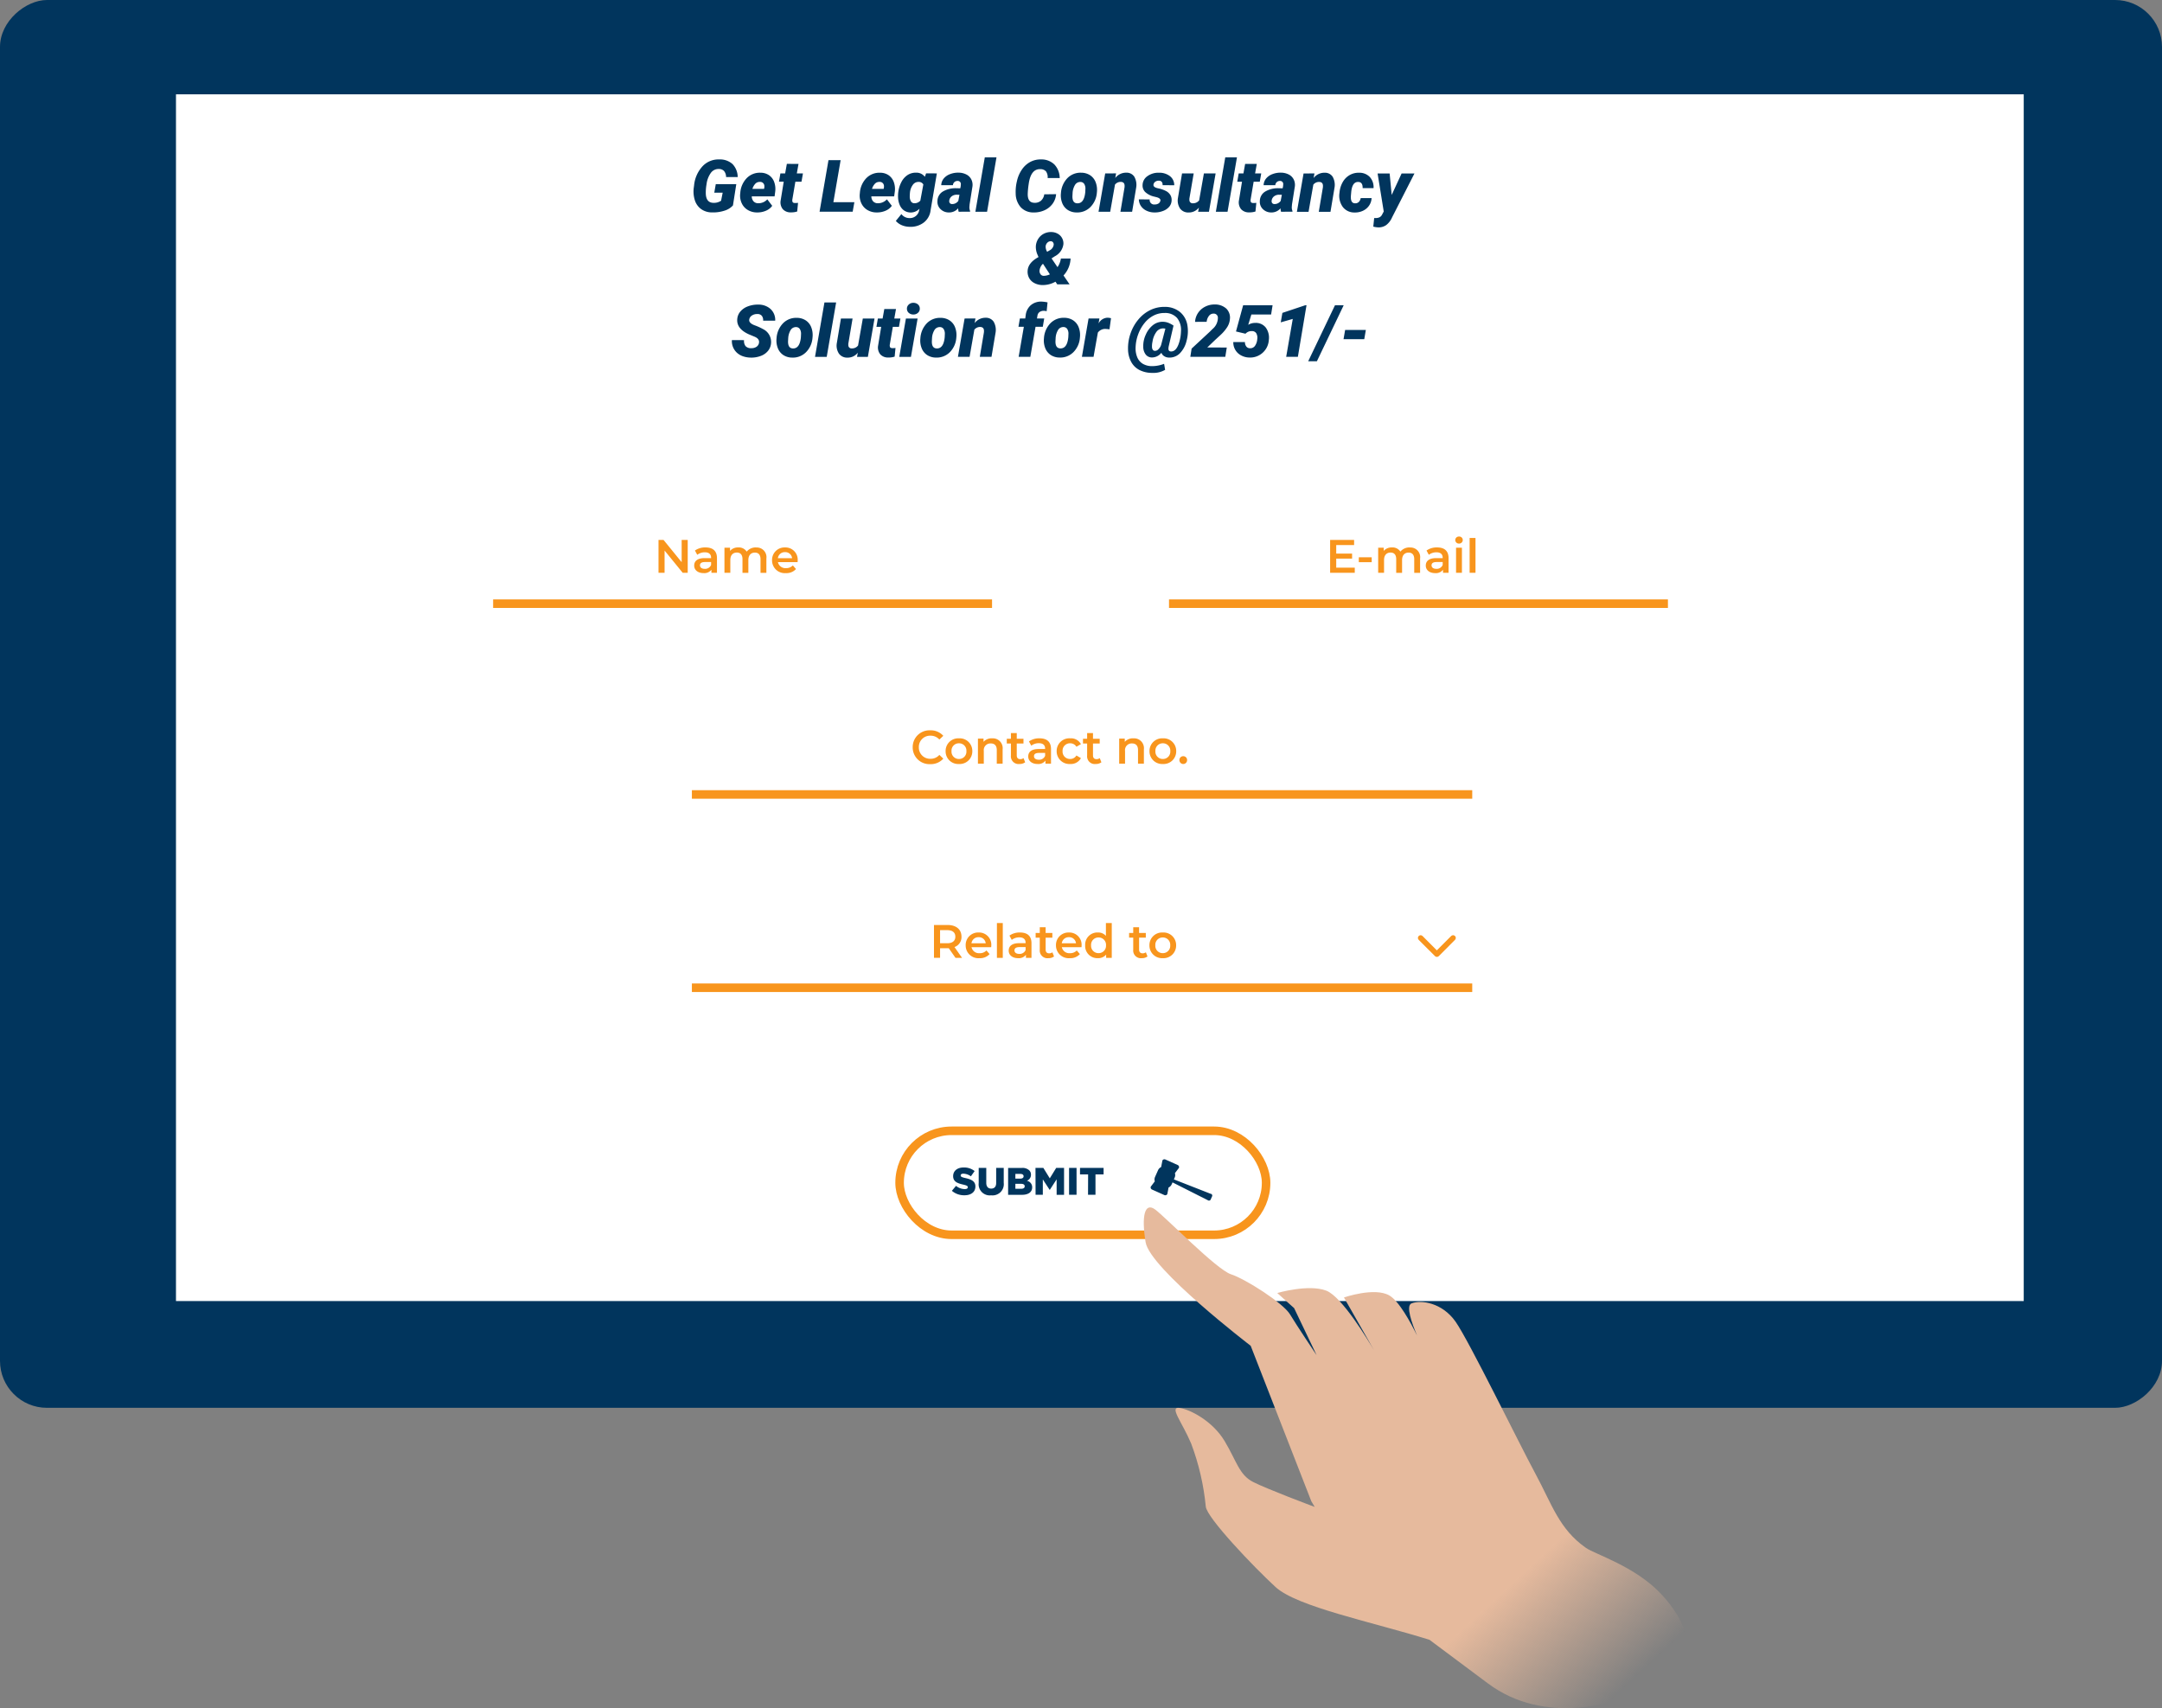 <svg xmlns="http://www.w3.org/2000/svg" width="506.666" height="400.294"><rect width="100%" height="100%" fill="#808080" stroke="none"/><style><![CDATA[.B{fill:#f8951d}.C{stroke:#f8951d}.D{stroke-width:2}.E{fill:#01355d}]]></style><defs><linearGradient id="A" x1=".01" x2=".893" y2=".89"><stop offset="0" stop-color="#e6ba9d"/><stop offset=".775" stop-color="#e6ba9d"/><stop offset="1" stop-color="#e6ba9d" stop-opacity="0"/></linearGradient></defs><rect width="329.919" height="506.666" rx="11" transform="matrix(0 1 -1 0 506.666 0)" class="E"/><path fill="#fff" d="M41.24 22.105h433.023v282.793H41.24z"/><path d="M159.746 126.53v5.214l-4.246-5.214h-1.177v7.7h1.42v-5.214l4.247 5.214h1.176v-7.7zm5.6 1.76a4.13 4.13 0 0 0-2.486.726l.54 1a2.91 2.91 0 0 1 1.781-.586c.98 0 1.463.473 1.463 1.276v.088h-1.518c-1.782 0-2.442.77-2.442 1.75 0 1.023.847 1.76 2.19 1.76a2.08 2.08 0 0 0 1.848-.792v.72h1.3v-3.443c-.002-1.694-.98-2.497-2.675-2.497zm-.188 5.016c-.7 0-1.122-.32-1.122-.814 0-.43.253-.78 1.188-.78h1.42v.682a1.5 1.5 0 0 1-1.485.913zm12.03-5.016a2.74 2.74 0 0 0-2.2.979 2.2 2.2 0 0 0-1.98-.979c-.73-.032-1.438.267-1.925.814v-.748h-1.306v5.874h1.375v-2.98c0-1.166.616-1.76 1.53-1.76.836 0 1.32.506 1.32 1.55v3.2h1.375v-2.98c0-1.166.627-1.76 1.53-1.76.836 0 1.32.506 1.32 1.55v3.2h1.375v-3.366a2.26 2.26 0 0 0-2.412-2.574zm9.75 3.04c.05-.808-.246-1.598-.812-2.177s-1.35-.89-2.158-.86a2.92 2.92 0 0 0-3.036 3 2.98 2.98 0 0 0 3.245 3.013c.892.052 1.76-.3 2.365-.957l-.737-.847a2.1 2.1 0 0 1-1.595.638 1.78 1.78 0 0 1-1.9-1.408h4.61l.02-.403zm-2.97-1.94a1.6 1.6 0 0 1 1.661 1.43h-3.333c.1-.84.827-1.46 1.672-1.43z" class="B"/><path fill="none" d="M115.564 141.47h116.922" class="C D"/><path d="M313.145 133.03v-2.122h3.718v-1.178h-3.718v-2h4.19v-1.2h-5.62v7.7h5.775v-1.2zm5.29-1.287h3.025V130.6h-3.025zm11.947-3.453a2.74 2.74 0 0 0-2.2.979 2.2 2.2 0 0 0-1.98-.979c-.73-.032-1.438.267-1.925.814v-.748h-1.3v5.874h1.375v-2.98c0-1.166.616-1.76 1.53-1.76.836 0 1.32.506 1.32 1.55v3.2h1.375v-2.98c0-1.166.627-1.76 1.53-1.76.836 0 1.32.506 1.32 1.55v3.2h1.375v-3.366a2.26 2.26 0 0 0-2.408-2.574zm6.413 0a4.13 4.13 0 0 0-2.486.726l.54 1a2.91 2.91 0 0 1 1.781-.586c.98 0 1.463.473 1.463 1.276v.088h-1.518c-1.782 0-2.442.77-2.442 1.75 0 1.027.85 1.764 2.19 1.764a2.08 2.08 0 0 0 1.848-.792v.715h1.3v-3.443c-.002-1.694-.98-2.497-2.675-2.497zm-.188 5.016c-.7 0-1.122-.32-1.122-.814 0-.43.253-.78 1.188-.78h1.42v.682a1.5 1.5 0 0 1-1.485.913zm5.313-5.918c.232.01.46-.076.625-.24s.26-.386.255-.62a.82.82 0 0 0-.88-.792.84.84 0 0 0-.88.825.84.84 0 0 0 .88.825zm-.693 6.842h1.375v-5.874h-1.375zm3.18 0h1.376v-8.162h-1.375z" class="B"/><path fill="none" d="M273.958 141.47H390.88" class="C D"/><path d="M218.007 179.074a3.91 3.91 0 0 0 3.056-1.287l-.924-.88c-.518.592-1.27.926-2.057.913a2.63 2.63 0 0 1-2.75-2.706 2.63 2.63 0 0 1 2.75-2.706 2.7 2.7 0 0 1 2.057.9l.924-.87a3.9 3.9 0 0 0-3.047-1.285c-1.08-.056-2.138.338-2.92 1.088s-1.218 1.79-1.206 2.872a3.92 3.92 0 0 0 4.116 3.96zm6.72-.033a2.96 2.96 0 0 0 3.135-3.014c.014-.824-.316-1.616-.91-2.186s-1.4-.865-2.224-.814c-.82-.047-1.623.25-2.216.82s-.922 1.36-.908 2.18c-.015.823.313 1.615.906 2.187s1.396.87 2.218.827zm0-1.177a1.71 1.71 0 0 1-1.738-1.837 1.71 1.71 0 0 1 1.738-1.837 1.71 1.71 0 0 1 1.749 1.837 1.71 1.71 0 0 1-1.749 1.837zm7.788-4.84c-.764-.042-1.507.26-2.024.825v-.76h-1.31v5.874h1.375v-2.97a1.56 1.56 0 0 1 1.639-1.771c.88 0 1.4.506 1.4 1.55v3.2h1.372v-3.366a2.3 2.3 0 0 0-2.453-2.574zm7.348 4.64c-.222.165-.493.25-.77.242-.528 0-.814-.308-.814-.88v-2.792h1.573v-1.1h-1.573v-1.342h-1.37v1.342h-.968v1.1h.968v2.83a1.8 1.8 0 0 0 2.02 1.977 2.16 2.16 0 0 0 1.32-.4zm3.762-4.64a4.13 4.13 0 0 0-2.486.726l.54 1a2.91 2.91 0 0 1 1.782-.586c.98 0 1.463.473 1.463 1.276v.088h-1.515c-1.782 0-2.442.77-2.442 1.75 0 1.023.847 1.76 2.19 1.76a2.08 2.08 0 0 0 1.848-.792v.72h1.3v-3.443c-.005-1.694-.984-2.497-2.678-2.497zm-.187 5.016c-.7 0-1.122-.32-1.122-.814 0-.43.253-.78 1.188-.78h1.42v.682a1.5 1.5 0 0 1-1.485.913zm7.37 1a2.67 2.67 0 0 0 2.508-1.376l-1.056-.616a1.66 1.66 0 0 1-1.463.814 1.72 1.72 0 0 1-1.782-1.837c-.032-.487.143-.964.483-1.314s.812-.54 1.3-.523a1.66 1.66 0 0 1 1.463.814l1.056-.616c-.498-.905-1.478-1.437-2.508-1.362a2.97 2.97 0 0 0-3.179 3 2.98 2.98 0 0 0 3.179 3.017zm6.92-1.376c-.222.165-.493.25-.77.242-.528 0-.814-.308-.814-.88v-2.792h1.573v-1.1h-1.573v-1.342h-1.375v1.342h-.968v1.1h.968v2.83a1.8 1.8 0 0 0 2.024 1.977 2.16 2.16 0 0 0 1.32-.4zm7.887-4.64c-.764-.042-1.507.26-2.024.825v-.76h-1.31v5.874h1.375v-2.97a1.56 1.56 0 0 1 1.639-1.771c.88 0 1.4.506 1.4 1.55v3.2h1.375v-3.366a2.3 2.3 0 0 0-2.456-2.574zm6.894 6.017a2.96 2.96 0 0 0 3.135-3.014c.014-.824-.316-1.616-.91-2.186s-1.4-.865-2.224-.814c-.82-.047-1.623.25-2.216.82s-.922 1.36-.908 2.18c-.015.823.313 1.615.906 2.187s1.396.87 2.218.827zm0-1.177a1.71 1.71 0 0 1-1.738-1.837 1.71 1.71 0 0 1 1.738-1.837 1.71 1.71 0 0 1 1.749 1.837 1.71 1.71 0 0 1-1.749 1.837zm4.788 1.177a.9.9 0 0 0 .9-.913.88.88 0 0 0-.9-.913.88.88 0 0 0-.9.913.9.9 0 0 0 .9.913z" class="B"/><path fill="none" d="M162.143 186.18H345.02" class="C D"/><path d="M225.455 224.468l-1.77-2.53a2.46 2.46 0 0 0 1.639-2.431c0-1.705-1.254-2.74-3.28-2.74h-3.166v7.7h1.43v-2.244h1.736a2.68 2.68 0 0 0 .3-.011l1.572 2.255zm-1.573-4.96c0 .968-.65 1.54-1.9 1.54h-1.675v-3.07h1.672c1.254 0 1.903.56 1.903 1.53zm8.426 2.06c.05-.807-.244-1.598-.81-2.177s-1.348-.892-2.156-.863a2.92 2.92 0 0 0-3.036 3 2.98 2.98 0 0 0 3.236 3.017c.893.053 1.763-.298 2.37-.957l-.737-.847a2.1 2.1 0 0 1-1.6.638 1.78 1.78 0 0 1-1.898-1.411h4.61l.022-.4zm-2.965-1.94a1.6 1.6 0 0 1 1.661 1.43h-3.338c.1-.84.83-1.464 1.677-1.43zm4.285 4.84h1.375v-8.162h-1.375zm5.423-5.94a4.13 4.13 0 0 0-2.486.726l.54 1a2.91 2.91 0 0 1 1.782-.586c.98 0 1.463.473 1.463 1.276v.088h-1.518c-1.782 0-2.442.77-2.442 1.75 0 1.023.847 1.76 2.19 1.76a2.08 2.08 0 0 0 1.848-.792v.72h1.3v-3.443c-.002-1.694-.983-2.497-2.675-2.497zm-.187 5.016c-.7 0-1.122-.32-1.122-.814 0-.43.253-.78 1.188-.78h1.42v.682a1.5 1.5 0 0 1-1.485.913zm7.766-.376c-.222.165-.493.25-.77.242-.528 0-.814-.308-.814-.88v-2.792h1.573v-1.1h-1.576v-1.342h-1.372v1.342h-.968v1.1h.968v2.83a1.8 1.8 0 0 0 2.024 1.977 2.16 2.16 0 0 0 1.32-.4zm6.842-1.6c.05-.808-.246-1.598-.812-2.177s-1.35-.89-2.158-.86a2.92 2.92 0 0 0-3.036 3 2.98 2.98 0 0 0 3.245 3.013c.892.052 1.76-.3 2.365-.957l-.733-.847c-.418.43-1 .663-1.6.638a1.78 1.78 0 0 1-1.9-1.411h4.61l.02-.4zm-2.97-1.94a1.6 1.6 0 0 1 1.661 1.43h-3.333c.1-.84.827-1.46 1.672-1.43zm8.668-3.322v3.014a2.4 2.4 0 0 0-1.892-.792 2.85 2.85 0 0 0-2.97 3 2.86 2.86 0 0 0 2.97 3.017 2.42 2.42 0 0 0 1.947-.836v.76h1.318v-8.162zm-1.727 7.062c-.482.01-.947-.183-1.28-.533s-.503-.823-.47-1.304c-.034-.48.136-.955.47-1.304s.797-.543 1.28-.533c.482-.01.947.183 1.28.533s.503.823.47 1.304c.034.48-.136.955-.47 1.304s-.797.543-1.28.533zm11.088-.2c-.222.165-.493.25-.77.242-.528 0-.814-.308-.814-.88v-2.792h1.573v-1.1h-1.577v-1.342h-1.37v1.342h-.968v1.1h.968v2.83a1.8 1.8 0 0 0 2.024 1.977 2.16 2.16 0 0 0 1.32-.4zm3.96 1.377a2.96 2.96 0 0 0 3.135-3.014c.014-.824-.316-1.616-.91-2.186s-1.4-.865-2.224-.814c-.82-.047-1.623.25-2.216.82s-.922 1.36-.908 2.18c-.015.823.313 1.615.906 2.187s1.396.87 2.218.827zm0-1.177a1.71 1.71 0 0 1-1.738-1.837 1.71 1.71 0 0 1 1.738-1.837 1.71 1.71 0 0 1 1.752 1.837 1.71 1.71 0 0 1-1.752 1.837z" class="B"/><path fill="none" d="M162.143 231.476H345.02" class="C D"/><path d="M336.723 222.712l3.36-3.363c.25-.25.65-.25.9 0s.25.65 0 .9l-3.8 3.814c-.24.24-.626.248-.876.02l-3.832-3.83c-.25-.25-.25-.65 0-.9s.65-.25.9 0z" class="B"/><path d="M171.77 48.135a4.35 4.35 0 0 1-1.984 1.233c-.933.3-1.9.44-2.89.41-.914.02-1.81-.248-2.565-.764-.71-.515-1.232-1.246-1.492-2.083a6.78 6.78 0 0 1-.243-3.011l.066-.5a7.67 7.67 0 0 1 1.98-4.458 5.11 5.11 0 0 1 3.914-1.6 4.4 4.4 0 0 1 3.113 1.087 4.46 4.46 0 0 1 1.212 3.046l-2.723-.008a2.22 2.22 0 0 0-.477-1.413 1.63 1.63 0 0 0-1.191-.471c-.742-.038-1.454.3-1.893.9-.564.795-.916 1.722-1.02 2.69a10.6 10.6 0 0 0-.166 2.322q.125 2 1.8 2.023c.628.024 1.25-.147 1.776-.5l.374-1.884h-1.967l.35-2h4.806zm5.644 1.652c-.753.008-1.495-.187-2.146-.566-.623-.365-1.12-.9-1.428-1.563-.324-.685-.456-1.446-.382-2.2l.025-.232c.077-1.316.623-2.56 1.54-3.507a4.26 4.26 0 0 1 3.225-1.241c.703-.01 1.392.195 1.976.586.552.388.97.936 1.2 1.57a4.81 4.81 0 0 1 .249 2.249l-.15 1.137h-5.346a1.75 1.75 0 0 0 .4 1.146c.287.308.692.477 1.112.465.81.015 1.585-.317 2.133-.913l1.146 1.515a3.38 3.38 0 0 1-1.416 1.127 4.97 4.97 0 0 1-1.988.426zm.664-7.155a1.4 1.4 0 0 0-1.009.363 3.05 3.05 0 0 0-.743 1.272h2.73l.05-.24a1.82 1.82 0 0 0 .017-.545.96.96 0 0 0-1.046-.85zm9.056-4.225l-.4 2.233h1.436l-.34 1.942h-1.436l-.7 4.125a1.1 1.1 0 0 0 .054.639q.112.216.56.232a6.49 6.49 0 0 0 .714-.042l-.2 2.025c-.474.152-.97.222-1.47.208a2.42 2.42 0 0 1-1.9-.747 2.55 2.55 0 0 1-.515-1.984l.73-4.458h-1.112l.332-1.942H184l.4-2.233zm8.168 8.973h4.922l-.4 2.24h-7.76l2.092-12.086h2.847zm10.138 2.407c-.754.01-1.496-.187-2.148-.566-.62-.365-1.117-.91-1.424-1.56-.324-.685-.456-1.446-.382-2.2l.025-.232c.077-1.316.623-2.56 1.54-3.507a4.26 4.26 0 0 1 3.225-1.241c.703-.01 1.392.195 1.976.586.552.388.97.936 1.2 1.57a4.81 4.81 0 0 1 .249 2.249l-.155 1.135H204.2a1.75 1.75 0 0 0 .4 1.146c.287.308.692.477 1.112.465.808.013 1.582-.32 2.128-.916L209 48.23a3.38 3.38 0 0 1-1.415 1.13 4.97 4.97 0 0 1-1.988.426zm.664-7.155a1.4 1.4 0 0 0-1.009.363 3.05 3.05 0 0 0-.743 1.272h2.73l.05-.24a1.82 1.82 0 0 0 .017-.545.96.96 0 0 0-1.048-.85zm4.4 2.482c.09-.855.34-1.686.736-2.45a4.31 4.31 0 0 1 1.465-1.656 3.53 3.53 0 0 1 1.992-.544c.798-.028 1.56.334 2.042.97l.29-.805 2.523.008-1.465 8.633a4.22 4.22 0 0 1-1.6 2.88 5.1 5.1 0 0 1-3.37 1 4.81 4.81 0 0 1-1.735-.357 3.74 3.74 0 0 1-1.443-1.024l1.3-1.6a2.35 2.35 0 0 0 1.876.938 2.2 2.2 0 0 0 2.307-1.935l.066-.274a2.81 2.81 0 0 1-2.05.9 2.77 2.77 0 0 1-1.519-.439c-.453-.304-.8-.73-1.03-1.23-.256-.567-.4-1.178-.423-1.8a7.8 7.8 0 0 1 .033-1.207zm2.7.888a2.18 2.18 0 0 0 .274 1.187.93.93 0 0 0 .8.44c.532.014 1.043-.206 1.4-.6l.706-3.8a1.21 1.21 0 0 0-1.118-.598 1.59 1.59 0 0 0-1.336.677c-.388.535-.623 1.165-.68 1.823q-.05.524-.05.88zm11.466 3.62c-.084-.262-.124-.537-.116-.813a2.77 2.77 0 0 1-2.2.979c-.726.01-1.425-.27-1.942-.78-.503-.48-.768-1.157-.722-1.85-.008-.91.453-1.757 1.22-2.245.973-.574 2.093-.85 3.22-.8l.913.017.1-.506.033-.44c.02-.208-.052-.414-.197-.564s-.35-.23-.558-.216a1.05 1.05 0 0 0-1.1.988l-2.74.008a2.6 2.6 0 0 1 .589-1.573c.398-.468.912-.823 1.5-1.03.638-.242 1.318-.356 2-.336.62.002 1.234.148 1.79.427.5.247.892.64 1.15 1.124.26.5.362 1.087.29 1.656l-.672 4.225-.042.515a2.27 2.27 0 0 0 .158 1.046l-.01.158zm-1.56-1.8a1.76 1.76 0 0 0 1.469-.739l.274-1.444-.706-.007a1.86 1.86 0 0 0-1.129.386c-.315.246-.516.61-.556 1.01-.035.196.012.4.13.56.128.153.32.24.52.235zm8.21 1.8h-2.74l2.208-12.75h2.74zm16.18-4.117a4.36 4.36 0 0 1-.835 2.258 4.72 4.72 0 0 1-1.909 1.519 5.91 5.91 0 0 1-2.561.506 3.98 3.98 0 0 1-2.98-1.22 4.9 4.9 0 0 1-1.187-3.2 10.41 10.41 0 0 1 .295-2.93c.216-1 .623-1.927 1.2-2.76a5.53 5.53 0 0 1 1.971-1.756c.766-.392 1.618-.585 2.478-.56 1.16-.04 2.285.388 3.125 1.187.803.863 1.248 2 1.245 3.18l-2.826-.006a2.33 2.33 0 0 0-.4-1.577 1.75 1.75 0 0 0-1.312-.506q-2.24-.078-2.73 3.483c-.12.76-.196 1.53-.224 2.3q-.042 2.042 1.51 2.1a2.22 2.22 0 0 0 1.6-.494 2.47 2.47 0 0 0 .764-1.49zm5.894-5.03a3.77 3.77 0 0 1 2.083.6 3.39 3.39 0 0 1 1.291 1.631c.28.74.38 1.538.294 2.326l-.017.183c-.1 1.26-.644 2.44-1.535 3.336a4.32 4.32 0 0 1-3.221 1.237c-.732.008-1.45-.198-2.067-.593a3.41 3.41 0 0 1-1.291-1.615 4.89 4.89 0 0 1-.3-2.308c.07-1.315.605-2.563 1.51-3.52.854-.867 2.035-1.332 3.25-1.278zm-2.034 4.8l-.025.49q-.117 1.85 1.128 1.882 1.6.05 1.868-2.6l.033-.754c.03-.415-.066-.83-.278-1.19-.2-.292-.518-.466-.867-.46a1.43 1.43 0 0 0-1.241.617 4.04 4.04 0 0 0-.619 2.026zm10.193-4.643l-.19 1.08a3.19 3.19 0 0 1 2.6-1.245c.736-.03 1.437.32 1.855.926.442.782.6 1.693.444 2.577l-.948 5.653h-2.74l.955-5.676c.022-.176.027-.355.017-.532q-.06-.792-.93-.792c-.514.004-1 .24-1.32.64l-1.12 6.36h-2.733l1.56-8.98zm10.39 6.417q.108-.548-.847-.822l-.59-.15a4.54 4.54 0 0 1-2.117-1.071 2.12 2.12 0 0 1-.627-1.635 2.6 2.6 0 0 1 1.15-2.1c.788-.554 1.737-.833 2.7-.793.923-.032 1.83.252 2.57.805.65.512 1.02 1.3 1 2.125l-2.723-.008q.033-1.063-.938-1.062a1.34 1.34 0 0 0-.772.245.95.95 0 0 0-.423.652q-.14.672 1.187.92a6.9 6.9 0 0 1 1.785.635c.4.212.72.52.963.892a2.22 2.22 0 0 1 .307 1.278 2.4 2.4 0 0 1-.525 1.448 3.44 3.44 0 0 1-1.47 1.021 5.25 5.25 0 0 1-2.079.357 4.22 4.22 0 0 1-1.805-.407 3.22 3.22 0 0 1-1.3-1.083c-.317-.465-.488-1.013-.5-1.576l2.54.017a1.05 1.05 0 0 0 1.2 1.179 1.57 1.57 0 0 0 .863-.228c.23-.144.388-.376.44-.64zm9.026 1.594c-.58.75-1.48 1.177-2.426 1.153-.774.04-1.517-.305-1.988-.92a3.4 3.4 0 0 1-.512-2.424l.97-5.81h2.73l-1 5.85a1.95 1.95 0 0 0 0 .44c.003.204.093.397.246.53s.356.198.56.175c.57.024 1.118-.23 1.47-.68l1.116-6.315h2.748l-1.564 8.98h-2.54zm6.707.98h-2.74l2.206-12.75h2.74zm6.857-11.214l-.4 2.233h1.436l-.336 1.942h-1.44l-.7 4.125a1.1 1.1 0 0 0 .054.639q.112.216.56.232a6.49 6.49 0 0 0 .714-.042l-.2 2.025c-.474.152-.97.222-1.47.208a2.42 2.42 0 0 1-1.9-.747 2.55 2.55 0 0 1-.515-1.984l.73-4.458h-1.11l.332-1.942h1.112l.4-2.233zm5.686 11.214c-.084-.262-.124-.537-.116-.813a2.77 2.77 0 0 1-2.2.979c-.726.01-1.425-.27-1.942-.78-.502-.48-.765-1.158-.718-1.85-.008-.91.453-1.757 1.22-2.245.97-.573 2.1-.848 3.216-.8l.913.017.1-.506.033-.44c.02-.208-.052-.414-.197-.564s-.35-.23-.558-.216a1.05 1.05 0 0 0-1.1.988l-2.74.008a2.6 2.6 0 0 1 .589-1.573c.398-.468.912-.823 1.5-1.03.638-.242 1.318-.356 2-.336.62.002 1.234.148 1.79.427.5.247.892.64 1.15 1.124.262.5.364 1.088.294 1.657l-.672 4.225-.042.515a2.27 2.27 0 0 0 .154 1.045l-.008.158zm-1.56-1.8a1.76 1.76 0 0 0 1.469-.739l.274-1.444-.705-.007a1.86 1.86 0 0 0-1.129.386c-.315.246-.516.61-.556 1.01-.035.196.012.4.13.56.128.153.32.24.518.235zm9.385-7.18l-.2 1.08a3.19 3.19 0 0 1 2.6-1.245c.736-.03 1.437.32 1.855.926.443.78.6 1.692.445 2.577l-.945 5.653h-2.74l.955-5.676c.022-.176.027-.355.017-.532q-.06-.792-.93-.792c-.514.004-1 .24-1.32.64l-1.12 6.36h-2.73l1.56-8.98zm9.488 7c.34.03.676-.09.92-.326a1.62 1.62 0 0 0 .423-.886l2.557-.008a3.36 3.36 0 0 1-.589 1.766c-.364.525-.863.943-1.445 1.207a4.27 4.27 0 0 1-1.947.4 3.37 3.37 0 0 1-2.764-1.291c-.674-.94-.957-2.105-.79-3.25l.025-.2c.08-.85.34-1.67.764-2.41a4.37 4.37 0 0 1 1.615-1.623c.68-.385 1.456-.572 2.237-.54a3.34 3.34 0 0 1 2.478 1c.632.717.948 1.658.876 2.61l-2.557-.008q.042-1.42-1.02-1.444-1.444-.05-1.66 2.424l-.075.844-.008.314q-.001 1.394.954 1.42zm8.612-1.96l2.324-5.03h3.013l-5.263 10.326a4.5 4.5 0 0 1-1.357 1.764c-.537.37-1.178.56-1.83.544a5.17 5.17 0 0 1-1.2-.183l.208-2h.315a2.26 2.26 0 0 0 .888-.162 1.35 1.35 0 0 0 .639-.627l.4-.747-1.44-8.915h2.822zm-82.768 14.56l-.224-.53c-.288-.632-.425-1.323-.4-2.017.037-.614.23-1.208.56-1.727a3.36 3.36 0 0 1 1.316-1.2 3.63 3.63 0 0 1 1.786-.393 3.14 3.14 0 0 1 1.473.4 2.56 2.56 0 0 1 1.013 1.023c.235.433.343.923.31 1.415a3.7 3.7 0 0 1-2 2.839l-.78.5 1.395 2.05c.417-.6.688-1.292.79-2.017h2.273a6.16 6.16 0 0 1-1.652 3.968l1.42 2.082h-2.89l-.415-.623a6.04 6.04 0 0 1-3.063.789c-.648-.006-1.286-.162-1.864-.457a2.92 2.92 0 0 1-1.241-1.183c-.282-.525-.406-1.12-.357-1.714q.117-1.892 2.55-3.204zm1.2 4.4c.508-.015 1.007-.134 1.468-.35l-1.605-2.46-.108.058c-.364.38-.607.86-.7 1.378-.06.336.012.682.2.967.167.25.448.403.75.405zm.473-6.985c-.023.475.1.946.352 1.35l.573-.33c.5-.245.853-.712.955-1.258.032-.214-.017-.432-.137-.612a.64.64 0 0 0-.548-.271 1.03 1.03 0 0 0-.768.31 1.38 1.38 0 0 0-.423.813zm-67.18 22.706q.183-.938-1.013-1.453l-1.36-.564q-2.864-1.287-2.723-3.5a3.09 3.09 0 0 1 .7-1.805 4.14 4.14 0 0 1 1.771-1.236c.787-.3 1.624-.443 2.465-.423 1.06-.028 2.1.345 2.885 1.046.74.703 1.132 1.695 1.075 2.714h-2.825a1.69 1.69 0 0 0-.295-1.116c-.262-.302-.65-.463-1.05-.436a2.2 2.2 0 0 0-1.262.332c-.344.202-.58.545-.647.938q-.158.83 1.233 1.36c.697.25 1.373.554 2.02.913a3.34 3.34 0 0 1 1.859 3.2 3.28 3.28 0 0 1-.672 1.834c-.44.552-1.02.973-1.68 1.22a6.21 6.21 0 0 1-2.411.415 5.82 5.82 0 0 1-1.818-.307 4 4 0 0 1-1.436-.847 3.68 3.68 0 0 1-1.162-2.947l2.847.008a1.95 1.95 0 0 0 .357 1.407c.364.354.865.528 1.37.477.42.015.837-.1 1.19-.328a1.36 1.36 0 0 0 .582-.903zm8.882-5.877a3.77 3.77 0 0 1 2.083.6 3.39 3.39 0 0 1 1.291 1.631c.28.74.38 1.537.295 2.324l-.017.183c-.1 1.26-.644 2.442-1.536 3.337a4.32 4.32 0 0 1-3.224 1.239c-.732.008-1.45-.2-2.067-.594a3.41 3.41 0 0 1-1.291-1.615 4.89 4.89 0 0 1-.3-2.308c.07-1.316.607-2.564 1.515-3.52.854-.867 2.035-1.33 3.25-1.276zm-2.034 4.8l-.025.49q-.116 1.848 1.13 1.88 1.6.05 1.868-2.6l.033-.754c.03-.415-.066-.83-.278-1.19-.2-.292-.518-.466-.867-.46a1.43 1.43 0 0 0-1.241.617 4.04 4.04 0 0 0-.618 2.028zm9.026 4.348H191l2.208-12.75h2.74zm7.288-.98c-.578.748-1.478 1.177-2.424 1.154-.774.04-1.517-.305-1.988-.92a3.4 3.4 0 0 1-.519-2.424l.97-5.81h2.73l-.988 5.85a1.95 1.95 0 0 0 0 .44c.003.204.093.397.246.53s.356.198.56.175c.57.024 1.118-.23 1.47-.68l1.112-6.316h2.743l-1.557 8.98h-2.543zm8.948-10.235l-.4 2.233h1.436l-.34 1.942h-1.442l-.7 4.125a1.1 1.1 0 0 0 .054.639q.112.216.56.232a6.49 6.49 0 0 0 .714-.042l-.2 2.025c-.474.152-.97.222-1.47.208a2.42 2.42 0 0 1-1.9-.747 2.55 2.55 0 0 1-.515-1.984l.73-4.458h-1.112l.332-1.942h1.112l.4-2.233zm3.5 11.214h-2.737l1.56-8.98h2.74zm-.937-11.248c-.02-.385.138-.758.427-1.013.292-.27.677-.416 1.075-.407.388-.013.768.117 1.067.365.282.237.445.587.444.955a1.27 1.27 0 0 1-.423 1.017 1.54 1.54 0 0 1-1.079.4 1.6 1.6 0 0 1-1.058-.361 1.23 1.23 0 0 1-.453-.956zm7.91 2.1a3.77 3.77 0 0 1 2.083.6 3.39 3.39 0 0 1 1.291 1.631c.28.74.38 1.537.295 2.324l-.017.183c-.1 1.26-.644 2.442-1.536 3.337a4.32 4.32 0 0 1-3.221 1.237c-.732.008-1.45-.2-2.067-.594a3.41 3.41 0 0 1-1.291-1.615 4.89 4.89 0 0 1-.3-2.308c.07-1.316.607-2.564 1.515-3.52.853-.865 2.033-1.328 3.246-1.274zm-2.034 4.8l-.025.49q-.116 1.848 1.13 1.88 1.6.05 1.868-2.6l.033-.754c.03-.415-.066-.83-.278-1.19-.2-.292-.518-.466-.867-.46a1.43 1.43 0 0 0-1.241.617 4.04 4.04 0 0 0-.62 2.028zM228.6 74.63l-.19 1.08a3.19 3.19 0 0 1 2.6-1.245c.736-.03 1.437.32 1.855.926.442.782.6 1.693.444 2.577l-.95 5.655h-2.74l.955-5.676c.022-.176.027-.355.017-.532q-.062-.792-.93-.792c-.514.004-1 .24-1.32.64l-1.12 6.36h-2.73l1.56-8.98zm10.118 8.992l1.22-7.04h-1.262l.332-1.942 1.262-.008.108-.79c.096-.874.503-1.684 1.146-2.283a3.72 3.72 0 0 1 2.615-.88 8.05 8.05 0 0 1 1.353.183l-.208 2.075a2.64 2.64 0 0 0-.647-.1 1.7 1.7 0 0 0-1 .277 1.24 1.24 0 0 0-.5.8l-.125.727h1.7l-.332 1.942h-1.7l-1.223 7.037zm10.7-9.147a3.77 3.77 0 0 1 2.083.6 3.39 3.39 0 0 1 1.291 1.631c.28.74.38 1.537.295 2.324l-.017.183c-.1 1.26-.647 2.444-1.54 3.338a4.32 4.32 0 0 1-3.221 1.237c-.732.008-1.45-.2-2.067-.594a3.41 3.41 0 0 1-1.291-1.615 4.89 4.89 0 0 1-.3-2.308c.07-1.316.607-2.564 1.515-3.52.854-.867 2.036-1.33 3.252-1.276zm-2.034 4.8l-.025.49q-.116 1.848 1.13 1.88 1.6.05 1.868-2.6l.033-.754c.03-.415-.066-.83-.278-1.19-.2-.292-.518-.466-.867-.46a1.43 1.43 0 0 0-1.241.617 4.04 4.04 0 0 0-.619 2.027zm12.625-2.1c-.28-.043-.563-.07-.847-.083a2.11 2.11 0 0 0-1.876.847l-1.012 5.683h-2.73l1.56-8.98 2.548-.008-.208 1.18c.4-.8 1.19-1.308 2.075-1.36.286.008.57.047.847.116zm13.98 6.624c-.402-.001-.796-.1-1.14-.315a1.58 1.58 0 0 1-.677-.813c-.534.692-1.36 1.1-2.233 1.1a1.81 1.81 0 0 1-1.453-.706c-.376-.52-.574-1.15-.564-1.793-.03-.984.174-1.96.594-2.85a5.72 5.72 0 0 1 1.689-2.237 3.6 3.6 0 0 1 2.3-.78 3.89 3.89 0 0 1 1.227.218 6.03 6.03 0 0 1 1.282.681l-1.154 4.98-.033.315q-.058.74.58.764 1.295.058 1.967-2.233a9.79 9.79 0 0 0 .39-2.482c.1-1.127-.23-2.25-.926-3.142a3.7 3.7 0 0 0-2.885-1.158 5.46 5.46 0 0 0-2.523.56c-.837.418-1.574 1.01-2.162 1.74-.655.797-1.17 1.7-1.523 2.67a9.56 9.56 0 0 0-.614 3.042 5.43 5.43 0 0 0 .386 2.366c.263.643.727 1.184 1.324 1.54a4.25 4.25 0 0 0 2.175.535c.955-.006 1.9-.19 2.79-.54l.24 1.41c-.922.53-1.977.777-3.038.714a6.5 6.5 0 0 1-2.972-.672 4.58 4.58 0 0 1-1.951-1.926 6.39 6.39 0 0 1-.73-2.93 10.44 10.44 0 0 1 .6-3.748 10.2 10.2 0 0 1 1.876-3.3c.77-.92 1.728-1.66 2.8-2.175a7.44 7.44 0 0 1 3.3-.718 5.56 5.56 0 0 1 3.578 1.183c.962.8 1.592 1.947 1.768 3.192a8.46 8.46 0 0 1-.212 3.615c-.248 1.092-.8 2.095-1.57 2.9a3.4 3.4 0 0 1-2.517.992zm-3.9-3.727a4.74 4.74 0 0 0-.116 1.278 1.12 1.12 0 0 0 .191.623.59.59 0 0 0 .49.249 1.1 1.1 0 0 0 .822-.374 2.56 2.56 0 0 0 .631-1l1-3.827c-.144-.034-.292-.053-.44-.058a1.94 1.94 0 0 0-1.6.73c-.52.697-.857 1.514-.978 2.376zm17.058 3.55h-8.193l.3-1.926 4.3-3.993.59-.59a3.43 3.43 0 0 0 1.27-2.631.95.95 0 0 0-1-.988 1.31 1.31 0 0 0-1.083.519c-.315.404-.507.9-.552 1.4l-2.714.017c.04-.742.277-1.46.69-2.08a4.29 4.29 0 0 1 1.664-1.473c.686-.352 1.448-.532 2.22-.523 1.002-.042 1.982.3 2.74.96a2.95 2.95 0 0 1 .847 2.5c-.057.643-.266 1.263-.6 1.8-.436.682-.96 1.304-1.556 1.85l-1.262 1.162-1.876 1.8 4.565.017zm2.507-5.943l1.677-6.143h6.9l-.35 2.175h-4.624l-.738 2.41a3.13 3.13 0 0 1 1.668-.448c.948-.053 1.862.357 2.453 1.1a4 4 0 0 1 .71 2.889c-.135 2.387-2.16 4.223-4.55 4.125a4.24 4.24 0 0 1-1.947-.5 3.43 3.43 0 0 1-1.357-1.291 3.48 3.48 0 0 1-.473-1.83h2.726a1.7 1.7 0 0 0 .324 1.038 1.08 1.08 0 0 0 .863.407 1.34 1.34 0 0 0 1.129-.51 3.06 3.06 0 0 0 .573-1.631 2.1 2.1 0 0 0-.249-1.4c-.24-.328-.633-.508-1.038-.477a1.9 1.9 0 0 0-1.469.614zm14.502 5.943h-2.74l1.544-8.882-2.814.8.382-2.216 5.346-1.785.307-.008zm4.458 1.038h-2.035l6.275-13.124h2.042zm11.1-5.17h-4.857l.374-2.158h4.856z" class="E"/><g fill="#fff" class="C"><rect width="87.891" height="26.367" rx="13.184" stroke="none" x="209.82" y="264"/><rect x="210.82" y="265" width="85.891" height="24.367" rx="12.184" fill="none" class="D"/></g><path d="M226.038 280.108c1.53 0 2.547-.765 2.547-2.052v-.018c0-1.18-.9-1.647-2.35-1.962-.873-.2-1.1-.324-1.1-.612v-.018c0-.225.207-.4.63-.4a3.16 3.16 0 0 1 1.764.621l.873-1.233c-.738-.576-1.656-.873-2.592-.837-1.512 0-2.44.846-2.44 2.016v.018c0 1.3 1.035 1.674 2.376 1.98.855.2 1.062.342 1.062.6v.018c0 .27-.252.432-.72.432a3.25 3.25 0 0 1-2.043-.76l-.972 1.164a4.4 4.4 0 0 0 2.952 1.044zm6.228.01c.805.104 1.614-.17 2.2-.74a2.63 2.63 0 0 0 .76-2.184V273.7h-1.773v3.546c0 .882-.46 1.3-1.16 1.3s-1.16-.436-1.16-1.346v-3.5h-1.773v3.537a2.6 2.6 0 0 0 2.916 2.88zm3.987-.117h3.252c1.5 0 2.385-.657 2.385-1.737v-.018a1.53 1.53 0 0 0-1.251-1.539 1.46 1.46 0 0 0 .966-1.406v-.018a1.38 1.38 0 0 0-.4-1.015c-.473-.414-1.094-.62-1.72-.567h-3.23zm1.7-3.8v-1.1h1.134c.522 0 .792.2.792.54v.018c0 .37-.3.55-.828.55zm0 2.385v-1.16h1.332c.585 0 .855.225.855.567v.018c0 .37-.306.576-.837.576zm4.735 1.404h1.7v-3.6l1.6 2.448h.036l1.6-2.466V280h1.737v-6.3h-1.843l-1.5 2.44-1.506-2.44h-1.845zm7.848 0h1.755v-6.3h-1.755zm4.446 0h1.746v-4.77h1.9v-1.53h-5.526v1.53h1.9zm28.796-.202l-8.678-3.4.182-.42a1.47 1.47 0 0 0 .058-1.039l.028-.03.92-1.214c.087-.262-.036-.547-.286-.664l-2.907-1.3a.54.54 0 0 0-.683.231l-.287 1.502-.004.04a1.46 1.46 0 0 0-.73.738l-.704 1.58a1.47 1.47 0 0 0-.058 1.039l-.028.03-.918 1.218c-.087.262.036.547.286.664l2.907 1.3a.54.54 0 0 0 .683-.231l.287-1.502.004-.04a1.46 1.46 0 0 0 .73-.738l.204-.46 8.316 4.2a.43.43 0 0 0 .606-.155l.363-.818c.038-.112.028-.235-.027-.34s-.15-.183-.264-.216z" class="E"/><path d="M389.174 373.43c6.167 6.455 10.12 15.8 0 21.07s-27.273 9.853-40.484 0l-13.684-10.216c-13.442-4.2-31.016-7.71-36.1-12.384s-16.1-16.218-16.33-18.842c-.484-5.05-1.636-10.015-3.425-14.763-2.145-5.073-5.225-8.685-2.747-8.352s7.755 3.062 10.566 7.738 3.42 7.948 6.692 9.614 14.1 5.733 14.435 5.844l-.792-1.332-14.208-36.428s-23.615-18.072-24.626-24.272-.2-9.42 2.2-7.69 14.383 14.085 17.8 15.2 12.238 6.733 13.845 9.4 5.95 9.14 6.224 9.55l-5.266-11.017-3.95-3.536s7.352-2.15 11.5-.55c3.688 1.42 9.842 11.69 11.145 13.915l-7.013-12.32s7.148-2.478 10.625-.48c2.262 1.3 4.933 6.183 6.522 9.427-1.25-2.922-2.7-7.013-1.31-7.563 2.2-.87 7.148-.2 10.3 4.26s14.8 28.38 18.7 35.592 5.564 13.02 11.852 17.428c2.133 1.52 11.37 4.252 17.538 10.707z" fill="url(#A)"/></svg>